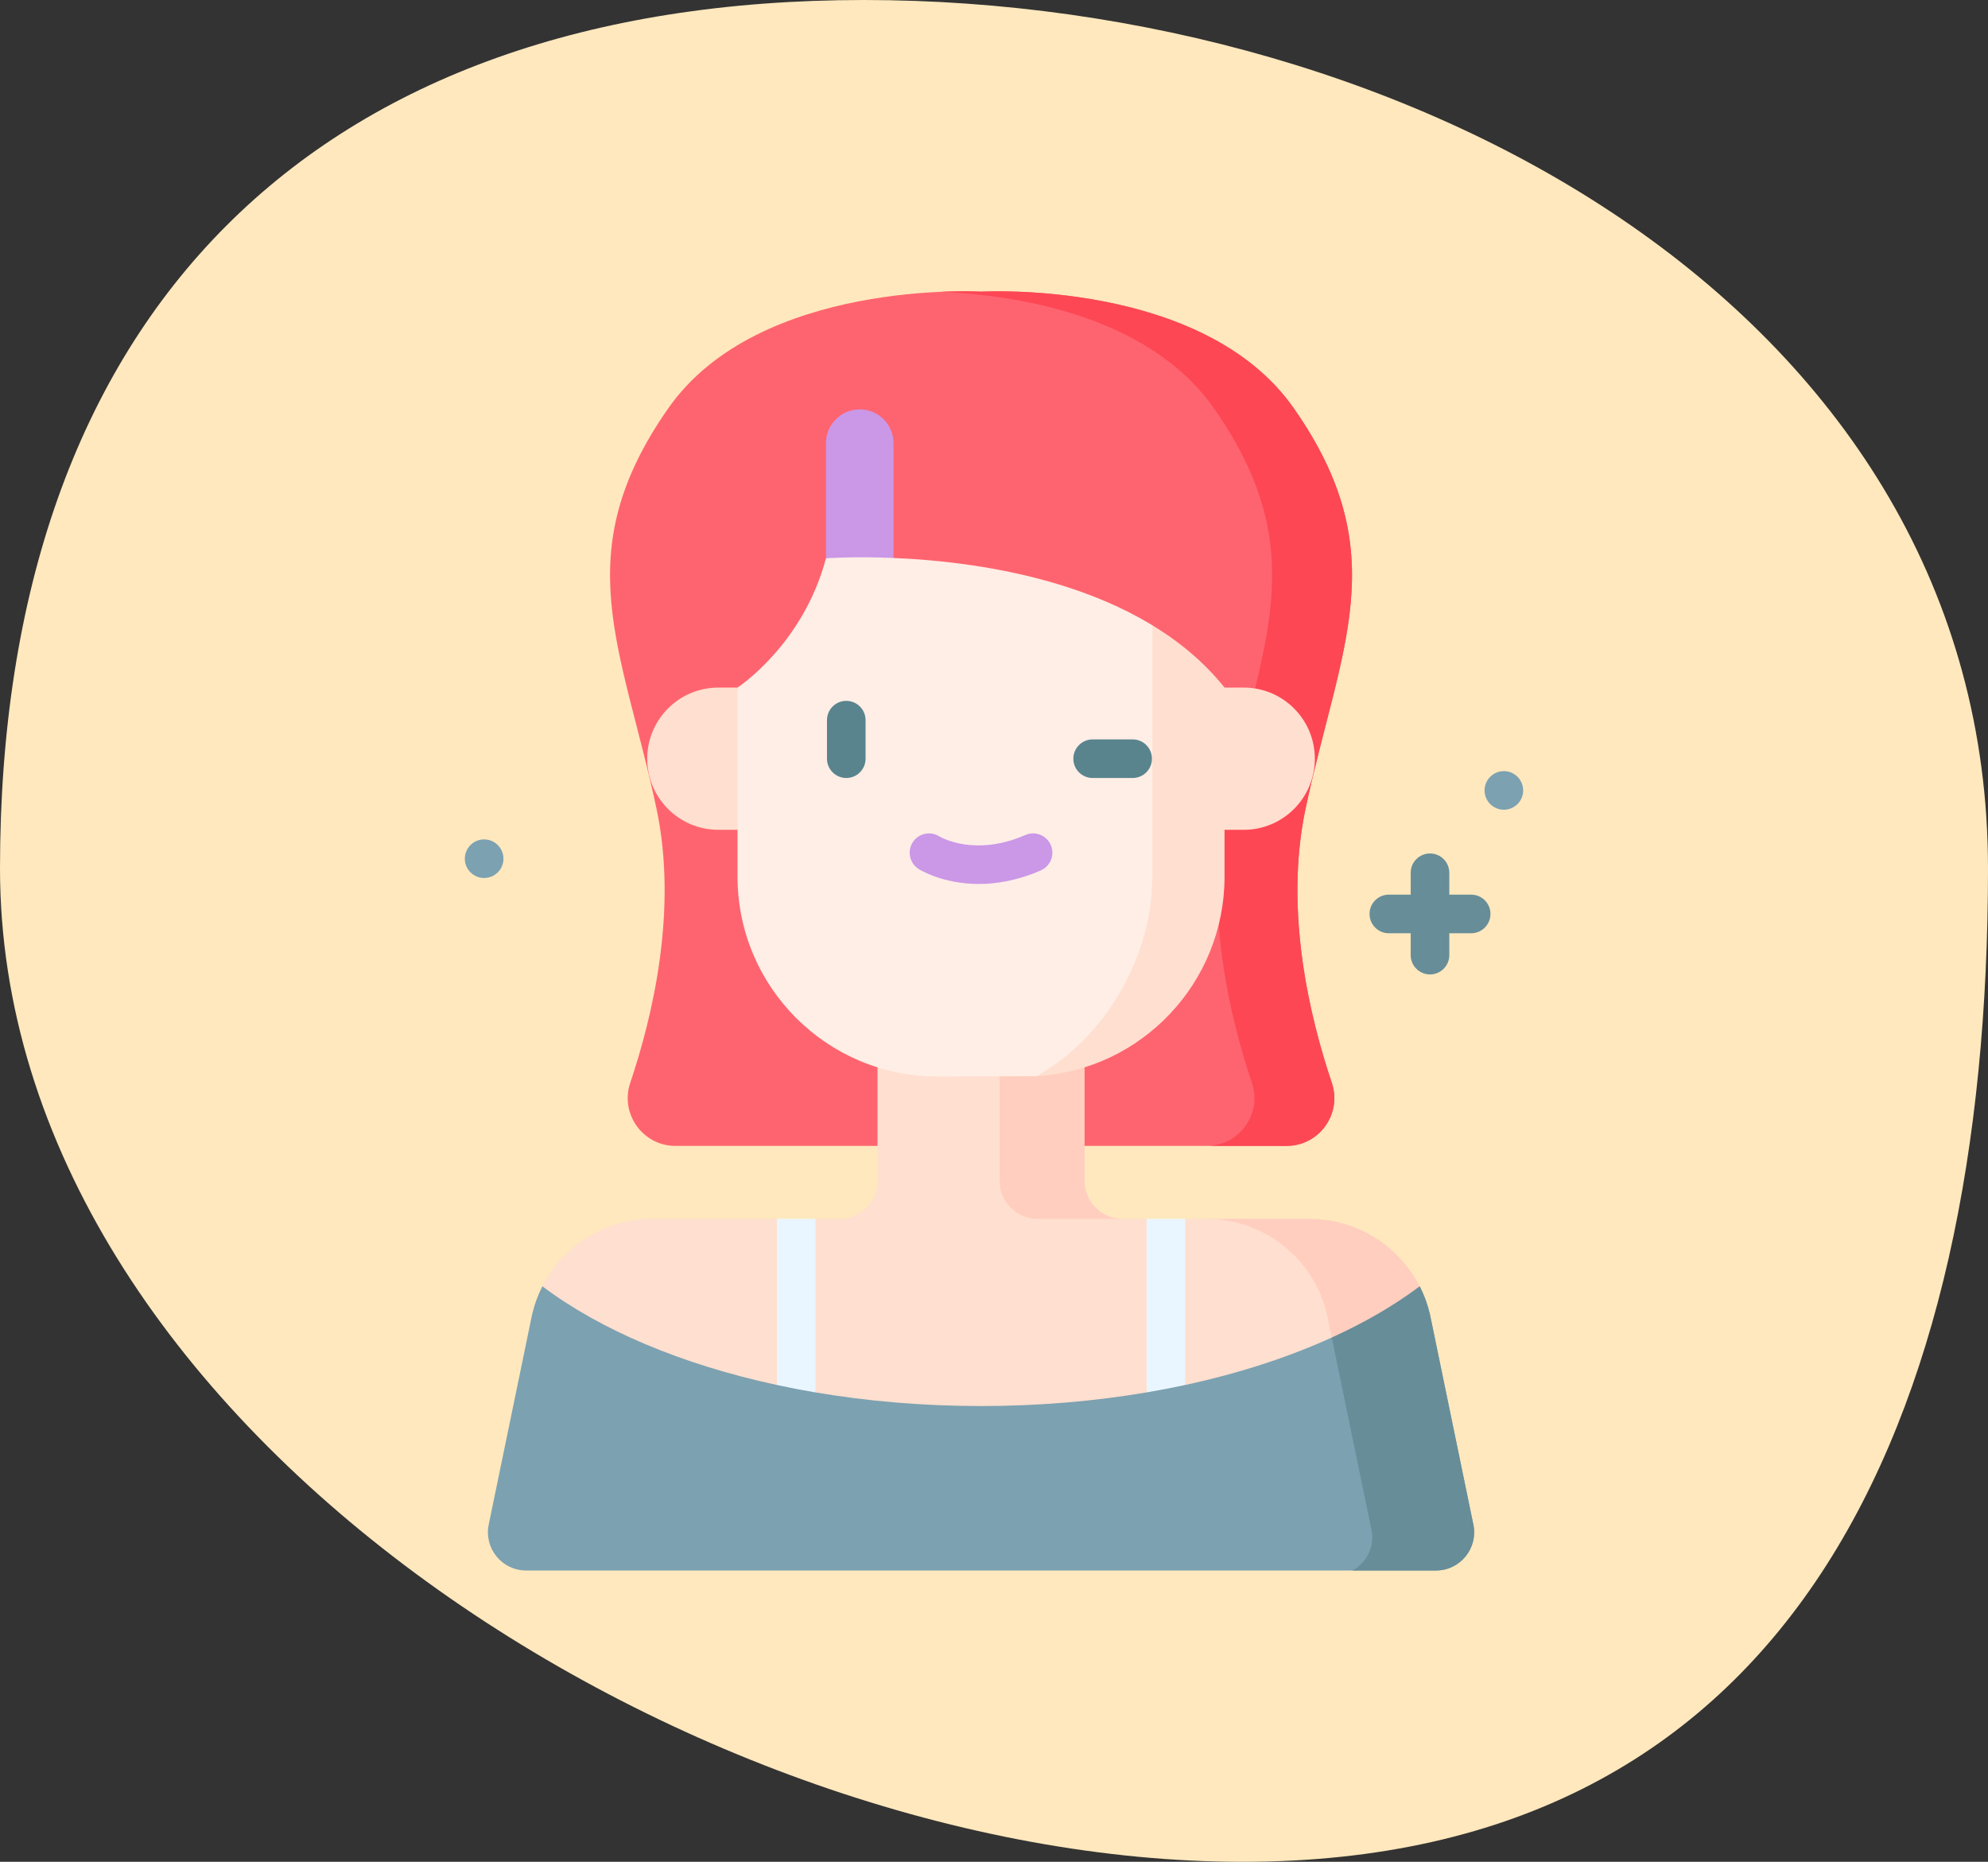 <svg xmlns="http://www.w3.org/2000/svg" fill="none" viewBox="0 0 157 147" height="147" width="157">
<rect x="0" y="0" width="157" height="147" fill="#333333" stroke="none"/>
<path fill="#FFE8BD" d="M157 68.568C157 112.407 141.479 147 98.125 147C54.771 147 0 112.407 0 68.568C0 24.729 24.866 0 68.22 0C111.575 0 157 24.729 157 68.568Z"></path>
<g clip-path="url(#clip0_965_1455)">
<path fill="#FE646F" d="M103.106 63.848C105.821 51.071 110.225 43.721 102.165 32.221C94.999 21.999 77.476 23.029 77.476 23.029C77.476 23.029 59.953 21.999 52.787 32.221C44.727 43.721 49.131 51.071 51.846 63.848C53.55 71.869 51.521 80.312 49.775 85.487C48.948 87.937 50.763 90.476 53.349 90.476H101.603C104.189 90.476 106.004 87.937 105.177 85.487C103.431 80.312 101.402 71.869 103.106 63.848Z"></path>
<path fill="#FD4755" d="M103.106 63.848C105.821 51.071 110.226 43.721 102.165 32.221C95 21.999 77.476 23.029 77.476 23.029C77.476 23.029 76.253 22.957 74.321 23.04C79.702 23.27 90.582 24.7 95.855 32.221C103.915 43.721 99.51 51.071 96.796 63.848C95.092 71.869 97.12 80.312 98.867 85.487C99.694 87.937 97.879 90.476 95.293 90.476H101.604C104.19 90.476 106.004 87.937 105.177 85.487C103.431 80.312 101.402 71.869 103.106 63.848Z"></path>
<path fill="#FFDFCF" d="M60.262 65.518H56.729C53.628 65.518 51.114 63.004 51.114 59.903C51.114 56.802 53.628 54.288 56.729 54.288H58.245L60.262 65.518Z"></path>
<path fill="#7CA1B1" d="M113.402 124H41.551C39.639 124 38.209 122.244 38.596 120.372L42.027 103.765C42.21 102.985 42.484 102.247 42.834 101.561H112.119C112.469 102.247 112.743 102.985 112.926 103.765L116.356 120.372C116.744 122.244 115.314 124 113.402 124Z"></path>
<path fill="#678D98" d="M113.402 124H106.799C107.961 123.382 108.577 122.073 108.311 120.785L104.793 103.765C104.61 102.985 104.338 102.247 103.986 101.561H112.119C112.469 102.247 112.743 102.985 112.926 103.765L116.356 120.372C116.744 122.244 115.314 124 113.402 124Z"></path>
<path fill="#FFDFCF" d="M105.175 105.605C101.757 107.161 97.857 108.433 93.596 109.352L92.072 108.099L90.595 109.931C86.467 110.634 82.057 111.014 77.477 111.014C72.896 111.014 68.486 110.634 64.359 109.931L62.551 107.603L61.357 109.352C53.83 107.73 47.406 105.003 42.834 101.56C44.472 98.351 47.799 96.236 51.532 96.236H61.357L62.882 98.143L64.406 96.236H66.299C67.956 96.236 69.299 94.895 69.299 93.238V82.681L78.945 82.681L85.654 93.238C85.654 94.895 86.997 96.236 88.654 96.236H90.548L92.072 98.315L93.596 96.236H103.421C107.155 96.236 105.175 105.605 105.175 105.605Z"></path>
<path fill="#FFCEBF" d="M81.943 96.237H88.652C86.996 96.237 85.654 94.895 85.654 93.239V82.681H78.945V93.239C78.945 94.895 80.287 96.237 81.943 96.237Z"></path>
<path fill="#FFCEBF" d="M103.986 101.559C104.337 102.247 104.61 102.985 104.794 103.764L105.174 105.605C107.796 104.412 110.133 103.054 112.118 101.559C110.48 98.351 107.154 96.236 103.422 96.236H95.29C99.022 96.237 102.348 98.351 103.986 101.559Z"></path>
<path fill="#EAF6FF" d="M64.405 96.236V109.563C64.405 109.691 64.389 109.813 64.359 109.931C63.34 109.758 62.339 109.566 61.357 109.352V96.236H64.405Z"></path>
<path fill="#EAF6FF" d="M93.596 96.236V109.352C92.614 109.566 91.612 109.758 90.594 109.931C90.564 109.813 90.547 109.691 90.547 109.563V96.236H93.596Z"></path>
<path fill="#FFEEE6" d="M81.856 84.97L74.037 84.998C65.316 84.998 58.245 77.928 58.245 69.206V44.082L74.833 41.383L96.707 44.082L93.811 69.134C93.811 77.856 84.221 84.791 81.856 84.97Z"></path>
<path fill="#FFDFCF" d="M95.29 65.518H98.223C101.324 65.518 103.838 63.004 103.838 59.903C103.838 56.802 101.324 54.288 98.223 54.288H96.707L95.29 65.518Z"></path>
<path fill="#FFDFCF" d="M96.707 44.082V69.206C96.707 77.613 90.139 84.484 81.856 84.97C87.259 81.958 91.006 75.556 91.006 69.206V44.082H96.707Z"></path>
<path fill="#FE646F" d="M98.415 37.043L96.708 54.288C90.155 46.108 77.686 44.354 70.564 44.054L67.585 42.07L65.229 44.081C63.414 50.931 58.244 54.288 58.244 54.288L56.416 37.043H98.415Z"></path>
<path fill="#CB97E7" d="M70.565 34.989V44.054C67.353 43.92 65.23 44.081 65.23 44.081V34.989C65.23 33.516 66.424 32.321 67.897 32.321C69.371 32.321 70.565 33.516 70.565 34.989Z"></path>
<path fill="#59848E" d="M66.834 61.427C65.992 61.427 65.31 60.745 65.31 59.903V56.86C65.31 56.018 65.992 55.336 66.834 55.336C67.676 55.336 68.358 56.018 68.358 56.86V59.903C68.358 60.745 67.676 61.427 66.834 61.427Z"></path>
<path fill="#59848E" d="M89.45 61.427H86.29C85.448 61.427 84.766 60.745 84.766 59.903C84.766 59.061 85.448 58.379 86.29 58.379H89.45C90.292 58.379 90.974 59.061 90.974 59.903C90.974 60.745 90.291 61.427 89.45 61.427Z"></path>
<path fill="#CB97E7" d="M77.303 69.794C74.46 69.794 72.659 68.682 72.549 68.612C71.838 68.161 71.628 67.22 72.079 66.509C72.527 65.802 73.462 65.59 74.171 66.031C74.311 66.115 76.996 67.668 80.976 65.929C81.747 65.592 82.646 65.944 82.983 66.715C83.32 67.486 82.969 68.385 82.197 68.722C80.364 69.523 78.707 69.794 77.303 69.794Z"></path>
<path fill="#678D98" d="M116.184 70.637H114.457V68.91C114.457 68.068 113.775 67.386 112.933 67.386C112.091 67.386 111.409 68.068 111.409 68.91V70.637H109.682C108.84 70.637 108.158 71.319 108.158 72.161C108.158 73.002 108.84 73.685 109.682 73.685H111.409V75.412C111.409 76.254 112.091 76.936 112.933 76.936C113.775 76.936 114.457 76.254 114.457 75.412V73.685H116.184C117.026 73.685 117.708 73.002 117.708 72.161C117.708 71.319 117.026 70.637 116.184 70.637Z"></path>
<path fill="#7CA1B1" d="M118.766 63.932C119.607 63.932 120.29 63.25 120.29 62.408C120.29 61.566 119.607 60.884 118.766 60.884C117.924 60.884 117.242 61.566 117.242 62.408C117.242 63.25 117.924 63.932 118.766 63.932Z"></path>
<path fill="#7CA1B1" d="M38.234 69.323C39.076 69.323 39.759 68.641 39.759 67.799C39.759 66.958 39.076 66.275 38.234 66.275C37.393 66.275 36.71 66.958 36.71 67.799C36.71 68.641 37.393 69.323 38.234 69.323Z"></path>
</g>
<defs>
<clipPath id="clip0_965_1455">
<rect transform="translate(28 23)" fill="white" height="101" width="101"></rect>
</clipPath>
</defs>
</svg>
